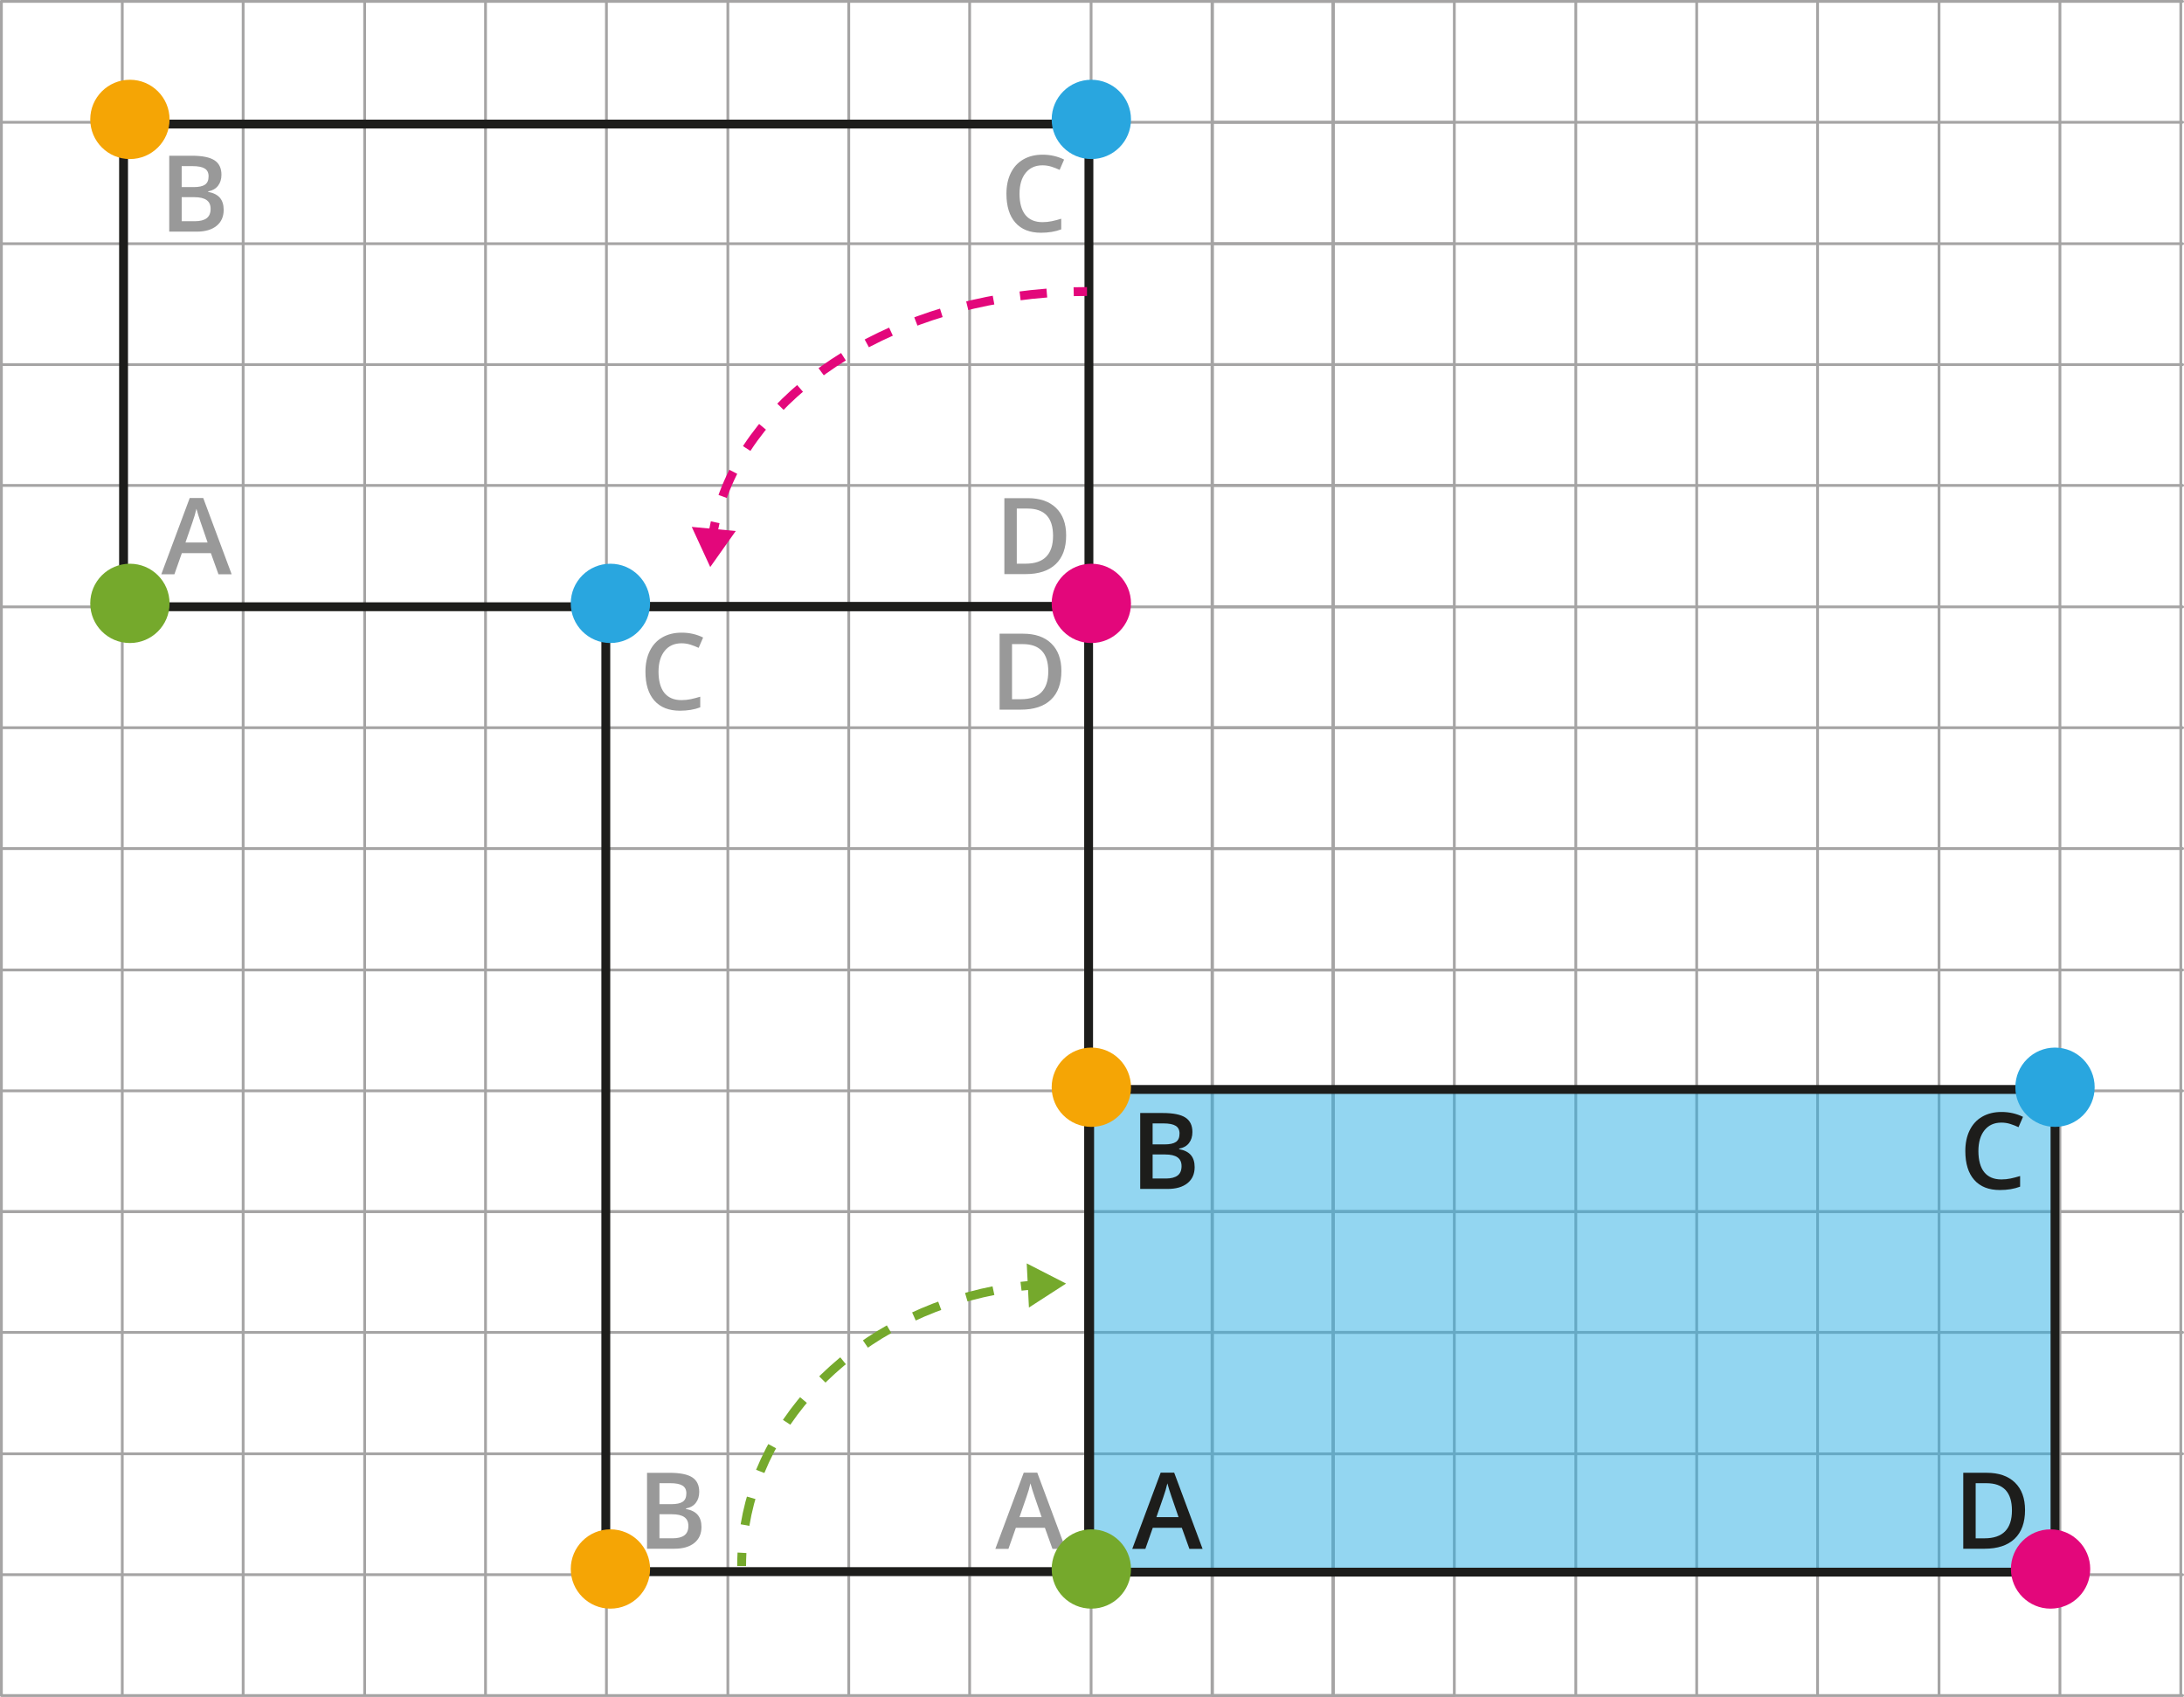 <?xml version="1.0" encoding="UTF-8"?>
<svg id="Layer_2" data-name="Layer 2" xmlns="http://www.w3.org/2000/svg" width="347.57mm" height="270.12mm" viewBox="0 0 985.24 765.68">
  <defs>
    <style>
      .cls-1 {
        fill: #f5a505;
      }

      .cls-2 {
        fill: #e3077b;
      }

      .cls-3 {
        stroke-dasharray: 12.6 12.6;
      }

      .cls-3, .cls-4 {
        stroke: #75a92c;
      }

      .cls-3, .cls-4, .cls-5, .cls-6, .cls-7, .cls-8 {
        fill: none;
      }

      .cls-3, .cls-4, .cls-5, .cls-6, .cls-8 {
        stroke-miterlimit: 10;
        stroke-width: 4px;
      }

      .cls-9 {
        fill: #1d1d1b;
      }

      .cls-10 {
        fill: #29aee5;
        opacity: .5;
      }

      .cls-5 {
        stroke-dasharray: 12.13 12.13;
      }

      .cls-5, .cls-8 {
        stroke: #e3077b;
      }

      .cls-6 {
        stroke: #1d1d1b;
      }

      .cls-11 {
        fill: #75a92c;
      }

      .cls-7 {
        stroke: #a5a4a4;
        stroke-linecap: round;
        stroke-linejoin: round;
        stroke-width: 1.25px;
      }

      .cls-12 {
        fill: #29a6df;
      }

      .cls-13 {
        fill: #999;
      }
    </style>
  </defs>
  <g id="Layer_1-2" data-name="Layer 1">
    <g>
      <line class="cls-7" x1="547" y1=".62" x2="984.61" y2=".62"/>
      <line class="cls-7" x1="547" y1="55.16" x2="984.61" y2="55.16"/>
      <line class="cls-7" x1="765.41" y1="764.69" x2="765.41" y2=".63"/>
      <line class="cls-7" x1="819.94" y1="764.69" x2="819.94" y2=".63"/>
      <line class="cls-7" x1="874.73" y1="764.69" x2="874.73" y2=".63"/>
      <line class="cls-7" x1="929.27" y1="764.69" x2="929.27" y2=".63"/>
      <line class="cls-7" x1="983.8" y1="764.69" x2="983.8" y2=".63"/>
      <line class="cls-7" x1="547" y1="764.69" x2="547" y2=".63"/>
      <line class="cls-7" x1="601.54" y1="764.69" x2="601.54" y2=".63"/>
      <line class="cls-7" x1="656.07" y1="764.69" x2="656.07" y2=".63"/>
      <line class="cls-7" x1="710.87" y1="764.69" x2="710.87" y2=".63"/>
      <line class="cls-7" x1="547" y1="109.96" x2="984.61" y2="109.96"/>
      <line class="cls-7" x1="547" y1="164.5" x2="984.61" y2="164.5"/>
      <line class="cls-7" x1="547" y1="219.03" x2="984.61" y2="219.03"/>
      <line class="cls-7" x1="547" y1="273.82" x2="984.61" y2="273.82"/>
      <line class="cls-7" x1="547" y1="328.35" x2="984.61" y2="328.35"/>
      <line class="cls-7" x1="547" y1="382.89" x2="984.61" y2="382.89"/>
      <line class="cls-7" x1="547" y1="437.68" x2="984.61" y2="437.68"/>
      <line class="cls-7" x1="547" y1="492.21" x2="984.61" y2="492.21"/>
      <line class="cls-7" x1="547" y1="546.75" x2="984.61" y2="546.75"/>
      <line class="cls-7" x1=".62" y1=".62" x2="656.07" y2=".62"/>
      <line class="cls-7" x1=".62" y1="55.16" x2="656.07" y2="55.16"/>
      <line class="cls-7" x1=".63" y1="764.69" x2=".63" y2=".63"/>
      <line class="cls-7" x1="55.16" y1="764.69" x2="55.16" y2=".63"/>
      <line class="cls-7" x1="109.69" y1="764.69" x2="109.69" y2=".63"/>
      <line class="cls-7" x1="164.5" y1="764.69" x2="164.5" y2=".63"/>
      <line class="cls-7" x1="219.03" y1="764.69" x2="219.03" y2=".63"/>
      <line class="cls-7" x1="273.57" y1="764.69" x2="273.57" y2=".63"/>
      <line class="cls-7" x1="328.35" y1="764.69" x2="328.35" y2=".63"/>
      <line class="cls-7" x1="382.89" y1="764.69" x2="382.89" y2=".63"/>
      <line class="cls-7" x1="437.42" y1="764.69" x2="437.42" y2=".63"/>
      <line class="cls-7" x1="492.21" y1="764.69" x2="492.21" y2=".63"/>
      <line class="cls-7" x1="546.75" y1="764.69" x2="546.75" y2=".63"/>
      <line class="cls-7" x1="601.28" y1="764.69" x2="601.28" y2=".63"/>
      <line class="cls-7" x1=".62" y1="109.96" x2="656.07" y2="109.96"/>
      <line class="cls-7" x1=".62" y1="164.5" x2="656.07" y2="164.5"/>
      <line class="cls-7" x1=".62" y1="219.03" x2="656.07" y2="219.03"/>
      <line class="cls-7" x1=".62" y1="273.82" x2="656.07" y2="273.82"/>
      <line class="cls-7" x1=".62" y1="328.35" x2="656.07" y2="328.35"/>
      <line class="cls-7" x1=".62" y1="382.89" x2="656.07" y2="382.89"/>
      <line class="cls-7" x1=".62" y1="437.68" x2="656.07" y2="437.68"/>
      <line class="cls-7" x1=".62" y1="492.21" x2="656.07" y2="492.21"/>
      <line class="cls-7" x1=".62" y1="546.75" x2="656.07" y2="546.75"/>
      <line class="cls-7" x1="547" y1="546.67" x2="984.61" y2="546.67"/>
      <line class="cls-7" x1="547" y1="601.2" x2="984.61" y2="601.2"/>
      <line class="cls-7" x1="547" y1="655.99" x2="984.61" y2="655.99"/>
      <line class="cls-7" x1="547" y1="710.52" x2="984.61" y2="710.52"/>
      <line class="cls-7" x1="547" y1="765.06" x2="984.61" y2="765.06"/>
      <line class="cls-7" x1=".62" y1="546.67" x2="656.07" y2="546.67"/>
      <line class="cls-7" x1=".62" y1="601.2" x2="656.07" y2="601.2"/>
      <line class="cls-7" x1=".62" y1="655.99" x2="656.07" y2="655.99"/>
      <line class="cls-7" x1=".62" y1="710.52" x2="656.07" y2="710.52"/>
      <line class="cls-7" x1=".62" y1="765.06" x2="656.07" y2="765.06"/>
    </g>
    <rect class="cls-10" x="491.94" y="491.57" width="435.49" height="217.8"/>
    <rect class="cls-6" x="55.74" y="55.97" width="435.49" height="217.8"/>
    <rect class="cls-6" x="491.56" y="491.58" width="435.49" height="217.8"/>
    <rect class="cls-6" x="164.45" y="382.48" width="435.49" height="217.8" transform="translate(-109.19 873.57) rotate(-90)"/>
    <circle class="cls-1" cx="58.6" cy="53.87" r="17.89"/>
    <circle class="cls-12" cx="492.32" cy="53.87" r="17.89"/>
    <circle class="cls-11" cx="58.6" cy="272.25" r="17.89"/>
    <circle class="cls-2" cx="492.32" cy="272.25" r="17.89"/>
    <circle class="cls-12" cx="275.37" cy="272.25" r="17.89"/>
    <circle class="cls-1" cx="275.37" cy="707.96" r="17.89"/>
    <path class="cls-13" d="M98.55,259.11l-3.42-9.52h-13.1l-3.35,9.52h-5.91l12.82-34.41h6.09l12.82,34.41h-5.95ZM93.65,244.77l-3.21-9.33c-.23-.62-.56-1.61-.97-2.95s-.7-2.33-.86-2.95c-.42,1.92-1.04,4.02-1.85,6.3l-3.09,8.93h9.98Z"/>
    <path class="cls-13" d="M474.79,698.89l-3.42-9.52h-13.1l-3.35,9.52h-5.91l12.82-34.41h6.09l12.82,34.41h-5.95ZM469.89,684.55l-3.21-9.33c-.23-.62-.56-1.61-.97-2.95s-.7-2.33-.86-2.95c-.42,1.92-1.04,4.02-1.85,6.3l-3.09,8.93h9.98Z"/>
    <path class="cls-13" d="M76.35,70.26h10.17c4.72,0,8.13.69,10.23,2.06s3.15,3.55,3.15,6.52c0,2-.52,3.66-1.55,4.99s-2.52,2.16-4.45,2.51v.23c2.41.45,4.18,1.35,5.31,2.68s1.7,3.14,1.7,5.43c0,3.08-1.07,5.49-3.22,7.23s-5.14,2.61-8.96,2.61h-12.38v-34.27ZM81.96,84.42h5.39c2.34,0,4.05-.37,5.13-1.11s1.62-2,1.62-3.79c0-1.61-.58-2.77-1.75-3.49s-3.01-1.08-5.54-1.08h-4.85v9.47ZM81.96,88.96v10.85h5.95c2.34,0,4.11-.45,5.31-1.35s1.79-2.32,1.79-4.25c0-1.78-.61-3.1-1.83-3.96s-3.07-1.29-5.55-1.29h-5.67Z"/>
    <path class="cls-13" d="M291.89,664.56h10.17c4.72,0,8.13.69,10.23,2.06s3.15,3.55,3.15,6.52c0,2-.52,3.66-1.55,4.99s-2.52,2.16-4.45,2.51v.23c2.41.45,4.18,1.35,5.31,2.68s1.7,3.14,1.7,5.43c0,3.08-1.07,5.49-3.22,7.23s-5.14,2.61-8.96,2.61h-12.38v-34.27ZM297.49,678.71h5.39c2.34,0,4.05-.37,5.13-1.11s1.62-2,1.62-3.79c0-1.61-.58-2.77-1.75-3.49s-3.01-1.08-5.54-1.08h-4.85v9.47ZM297.49,683.26v10.85h5.95c2.34,0,4.11-.45,5.31-1.35s1.79-2.32,1.79-4.25c0-1.78-.61-3.1-1.83-3.96s-3.07-1.29-5.55-1.29h-5.67Z"/>
    <path class="cls-13" d="M470.28,74.59c-3.22,0-5.75,1.14-7.59,3.42s-2.77,5.43-2.77,9.45.89,7.38,2.66,9.54,4.34,3.23,7.7,3.23c1.45,0,2.86-.14,4.22-.43s2.77-.66,4.24-1.11v4.8c-2.69,1.02-5.73,1.52-9.14,1.52-5.02,0-8.87-1.52-11.55-4.56s-4.03-7.39-4.03-13.04c0-3.56.65-6.68,1.96-9.35s3.19-4.72,5.66-6.14,5.37-2.13,8.7-2.13c3.5,0,6.73.73,9.7,2.2l-2.02,4.66c-1.16-.55-2.38-1.03-3.67-1.44s-2.64-.62-4.07-.62Z"/>
    <path class="cls-13" d="M307.43,290.26c-3.22,0-5.75,1.14-7.59,3.42s-2.77,5.43-2.77,9.45.89,7.38,2.66,9.54,4.34,3.23,7.7,3.23c1.45,0,2.86-.14,4.22-.43s2.77-.66,4.24-1.11v4.8c-2.69,1.02-5.73,1.52-9.14,1.52-5.02,0-8.87-1.52-11.55-4.56s-4.03-7.39-4.03-13.04c0-3.56.65-6.68,1.96-9.35s3.19-4.72,5.66-6.14,5.37-2.13,8.7-2.13c3.5,0,6.73.73,9.7,2.2l-2.02,4.66c-1.16-.55-2.38-1.03-3.67-1.44s-2.64-.62-4.07-.62Z"/>
    <path class="cls-13" d="M480.96,241.58c0,5.66-1.57,9.98-4.71,12.97s-7.66,4.49-13.57,4.49h-9.59v-34.27h10.59c5.45,0,9.7,1.47,12.73,4.41s4.55,7.07,4.55,12.4ZM475.05,241.77c0-8.2-3.84-12.3-11.51-12.3h-4.85v24.87h3.98c8.25,0,12.38-4.19,12.38-12.56Z"/>
    <path class="cls-13" d="M478.81,302.74c0,5.66-1.57,9.98-4.71,12.97s-7.66,4.49-13.57,4.49h-9.59v-34.27h10.59c5.45,0,9.7,1.47,12.73,4.41s4.55,7.07,4.55,12.4ZM472.9,302.93c0-8.2-3.84-12.3-11.51-12.3h-4.85v24.87h3.98c8.25,0,12.38-4.19,12.38-12.56Z"/>
    <path class="cls-9" d="M536.56,698.89l-3.42-9.52h-13.1l-3.35,9.52h-5.91l12.82-34.41h6.09l12.82,34.41h-5.95ZM531.66,684.55l-3.21-9.33c-.23-.62-.56-1.61-.97-2.95s-.7-2.33-.86-2.95c-.42,1.92-1.04,4.02-1.85,6.3l-3.09,8.93h9.98Z"/>
    <path class="cls-9" d="M514.37,502.21h10.17c4.72,0,8.13.69,10.23,2.06s3.15,3.55,3.15,6.52c0,2-.52,3.66-1.55,4.99s-2.52,2.16-4.45,2.51v.23c2.41.45,4.18,1.35,5.31,2.68s1.7,3.14,1.7,5.43c0,3.08-1.07,5.49-3.22,7.23s-5.14,2.61-8.96,2.61h-12.38v-34.27ZM519.97,516.37h5.39c2.34,0,4.05-.37,5.13-1.11s1.62-2,1.62-3.79c0-1.61-.58-2.77-1.75-3.49s-3.01-1.08-5.54-1.08h-4.85v9.47ZM519.97,520.92v10.85h5.95c2.34,0,4.11-.45,5.31-1.35s1.79-2.32,1.79-4.25c0-1.78-.61-3.1-1.83-3.96s-3.07-1.29-5.55-1.29h-5.67Z"/>
    <path class="cls-9" d="M902.85,506.54c-3.22,0-5.75,1.14-7.59,3.42s-2.77,5.43-2.77,9.45.89,7.38,2.66,9.54,4.34,3.23,7.7,3.23c1.45,0,2.86-.14,4.22-.43s2.77-.66,4.24-1.11v4.8c-2.69,1.02-5.73,1.52-9.14,1.52-5.02,0-8.87-1.52-11.55-4.56s-4.03-7.39-4.03-13.04c0-3.56.65-6.68,1.96-9.35s3.19-4.72,5.66-6.14,5.37-2.13,8.7-2.13c3.5,0,6.73.73,9.7,2.2l-2.02,4.66c-1.16-.55-2.38-1.03-3.67-1.44s-2.64-.62-4.07-.62Z"/>
    <path class="cls-9" d="M913.53,681.36c0,5.66-1.57,9.98-4.71,12.97s-7.66,4.49-13.57,4.49h-9.59v-34.27h10.59c5.45,0,9.7,1.47,12.73,4.41s4.55,7.07,4.55,12.4ZM907.62,681.55c0-8.2-3.84-12.3-11.51-12.3h-4.85v24.87h3.98c8.25,0,12.38-4.19,12.38-12.56Z"/>
    <circle class="cls-1" cx="492.32" cy="490.58" r="17.89"/>
    <circle class="cls-12" cx="927.05" cy="490.58" r="17.89"/>
    <circle class="cls-11" cx="492.32" cy="707.96" r="17.89"/>
    <circle class="cls-2" cx="925.05" cy="707.96" r="17.89"/>
    <g>
      <path class="cls-4" d="M334.56,706.64c0-2.01.05-4.01.16-6"/>
      <path class="cls-3" d="M336.09,688.12c9.01-54.07,56.93-97.09,118.27-106.86"/>
      <path class="cls-4" d="M460.6,580.38c1.98-.24,3.97-.44,5.97-.61"/>
      <polygon class="cls-11" points="464.17 589.99 480.92 579.17 463.17 570.07 464.17 589.99"/>
    </g>
    <g>
      <path class="cls-8" d="M490.36,131.53c-2.01,0-4.01.03-6,.08"/>
      <path class="cls-5" d="M472.24,132.23c-73.52,5.69-132.98,45.58-148.11,97.55"/>
      <path class="cls-8" d="M322.63,235.65c-.43,1.95-.81,3.91-1.12,5.89"/>
      <polygon class="cls-2" points="312.06 237.74 320.4 255.85 331.92 239.58 312.06 237.74"/>
    </g>
  </g>
</svg>